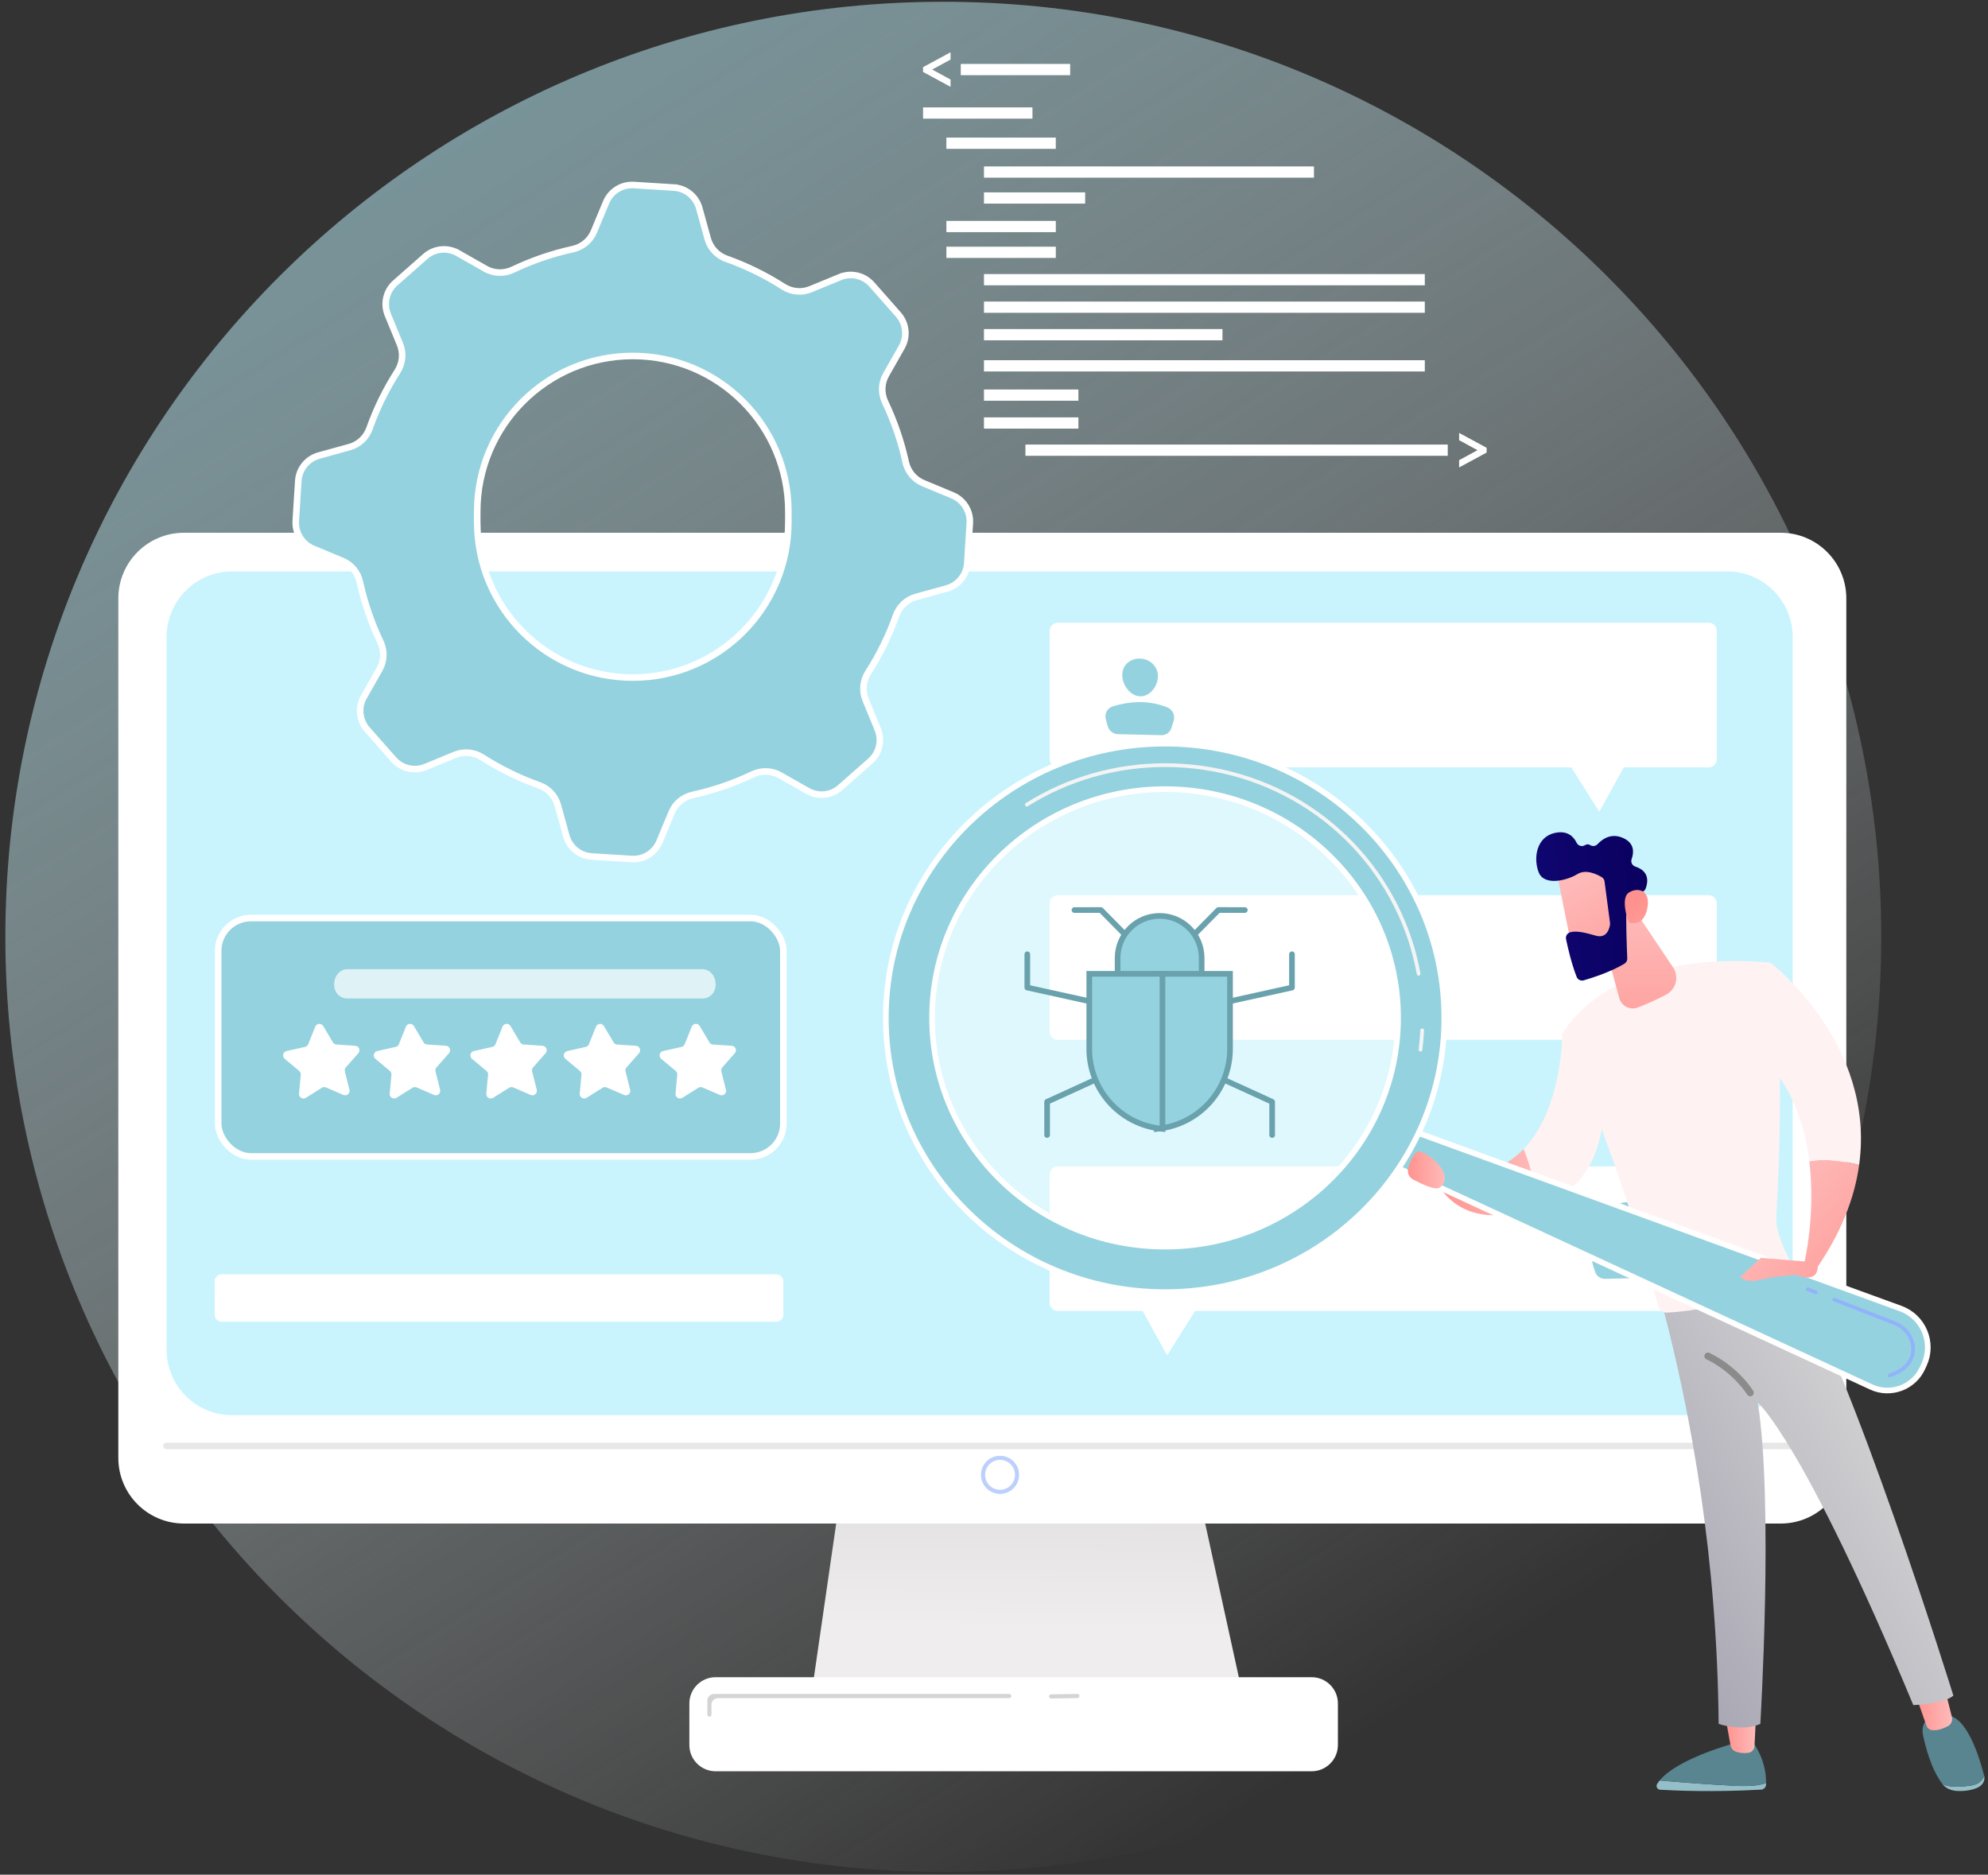 <svg xmlns="http://www.w3.org/2000/svg" width="316" height="298" viewBox="0 0 316 298" fill="none"><rect x="0" y="0" width="316" height="298" fill="#333333" stroke="none"/><path d="M149.941 297.565C232.282 297.565 299.033 231.015 299.033 148.923C299.033 66.83 232.282 0.28 149.941 0.28C67.6 0.28 0.85 66.83 0.85 148.923C0.85 231.015 67.6 297.565 149.941 297.565Z" fill="url(#paint0_linear_3235_2059)"></path><path d="M146.722 11.435V10.677L151.095 8.311V9.468L148.174 11.056L151.095 12.645V13.802L146.722 11.435Z" fill="white"></path><path d="M231.932 74.307V73.15L234.853 71.561L231.932 69.972V68.815L236.305 71.182V71.94L231.932 74.307Z" fill="white"></path><path d="M170.109 10.165H152.717V11.952H170.109V10.165Z" fill="white"></path><path d="M164.114 17.071H146.722V18.858H164.114V17.071Z" fill="white"></path><path d="M167.822 21.873H150.43V23.66H167.822V21.873Z" fill="white"></path><path d="M167.824 35.115H150.432V36.902H167.824V35.115Z" fill="white"></path><path d="M167.824 39.214H150.432V41.001H167.824V39.214Z" fill="white"></path><path d="M208.858 26.455H156.406V28.242H208.858V26.455Z" fill="white"></path><path d="M226.477 43.565H156.406V45.351H226.477V43.565Z" fill="white"></path><path d="M226.477 57.26H156.406V59.047H226.477V57.26Z" fill="white"></path><path d="M230.126 70.668H162.995V72.455H230.126V70.668Z" fill="white"></path><path d="M171.415 61.913H156.406V63.7H171.415V61.913Z" fill="white"></path><path d="M171.415 66.347H156.406V68.133H171.415V66.347Z" fill="white"></path><path d="M226.477 47.935H156.406V49.722H226.477V47.935Z" fill="white"></path><path d="M194.318 52.308H156.406V54.094H194.318V52.308Z" fill="white"></path><path d="M172.49 30.58H156.406V32.367H172.49V30.58Z" fill="white"></path><path d="M134.739 229.602L128.791 270.651H197.802L188.813 229.602H134.739Z" fill="url(#paint1_linear_3235_2059)"></path><path d="M29.24 84.689C23.479 84.689 18.809 89.36 18.809 95.121V231.752C18.809 237.513 23.479 242.183 29.24 242.183H283.048C288.809 242.183 293.479 237.513 293.479 231.752V95.121C293.479 89.36 288.809 84.689 283.048 84.689H29.24Z" fill="white"></path><path d="M36.913 90.83C31.152 90.83 26.481 95.501 26.481 101.262V214.53C26.481 220.292 31.152 224.962 36.913 224.962H274.52C280.281 224.962 284.951 220.292 284.951 214.53V101.262C284.951 95.501 280.281 90.83 274.52 90.83H36.913Z" fill="#C9F4FD"></path><path d="M286.336 229.851H286.33H26.474" stroke="#E7E7E7" stroke-width="1.043" stroke-linecap="round"></path><path d="M158.96 237.473C157.288 237.473 155.928 236.112 155.928 234.44C155.928 232.769 157.288 231.408 158.96 231.408C160.632 231.408 161.992 232.769 161.992 234.44C161.992 236.112 160.632 237.473 158.96 237.473ZM158.96 232.065C157.65 232.065 156.585 233.131 156.585 234.441C156.585 235.75 157.65 236.816 158.96 236.816C160.27 236.816 161.335 235.75 161.335 234.441C161.335 233.131 160.269 232.065 158.96 232.065Z" fill="#BDD0FB"></path><path d="M212.665 277.388C212.665 279.693 210.797 281.561 208.493 281.561H113.749C111.444 281.561 109.576 279.693 109.576 277.388V270.782C109.576 268.478 111.444 266.609 113.749 266.609H208.493C210.797 266.609 212.665 268.478 212.665 270.782V277.388Z" fill="white"></path><path d="M167.075 269.99C166.896 269.99 166.75 269.846 166.747 269.667C166.745 269.485 166.889 269.336 167.071 269.333L171.243 269.272C171.418 269.273 171.574 269.415 171.576 269.596C171.579 269.778 171.434 269.927 171.253 269.929L167.08 269.99C167.079 269.99 167.077 269.99 167.075 269.99Z" fill="#D4D4D4"></path><path d="M112.765 272.886C112.586 272.886 112.44 272.74 112.44 272.561V270.318C112.44 269.741 112.907 269.274 113.484 269.274H160.426C160.607 269.274 160.754 269.42 160.755 269.601C160.756 269.783 160.609 269.931 160.426 269.931H114.132C113.556 269.931 113.089 270.398 113.089 270.974V272.561C113.089 272.74 112.944 272.886 112.765 272.886Z" fill="#D4D4D4"></path><path d="M57.202 92.513L57.202 92.513C56.874 91.016 55.852 89.759 54.428 89.166L49.76 87.221C47.996 86.486 46.893 84.713 47.013 82.806L47.412 76.449C47.532 74.542 48.849 72.921 50.691 72.413L55.565 71.067C57.052 70.657 58.224 69.538 58.736 68.094C59.875 64.89 61.368 61.863 63.167 59.057C63.995 57.765 64.163 56.151 63.575 54.723L61.648 50.042C61.648 50.042 61.648 50.042 61.648 50.042C60.92 48.275 61.394 46.242 62.827 44.978L62.827 44.978L67.604 40.766C67.604 40.766 67.604 40.766 67.604 40.766C69.037 39.502 71.114 39.286 72.776 40.23L73.034 39.776L72.776 40.23L77.178 42.727L77.436 42.273L77.178 42.727C78.522 43.49 80.144 43.525 81.529 42.865C84.539 41.432 87.729 40.329 91.05 39.601L91.05 39.601C92.547 39.272 93.804 38.25 94.397 36.826L96.342 32.159L96.342 32.158C97.077 30.395 98.85 29.291 100.757 29.411L107.114 29.811L107.147 29.29L107.114 29.811C109.021 29.931 110.642 31.247 111.15 33.089L112.496 37.963C112.496 37.963 112.496 37.963 112.496 37.963C112.906 39.45 114.025 40.622 115.469 41.135L115.644 40.643L115.469 41.135C118.673 42.273 121.7 43.767 124.507 45.565C125.799 46.393 127.412 46.561 128.84 45.973L133.521 44.046L133.322 43.564L133.521 44.046C135.287 43.319 137.322 43.792 138.585 45.225L142.797 50.002C144.061 51.435 144.276 53.513 143.334 55.175L140.836 59.577C140.073 60.921 140.038 62.542 140.698 63.928L140.698 63.928C142.131 66.937 143.234 70.127 143.962 73.448L144.472 73.336L143.962 73.448C144.291 74.945 145.313 76.202 146.737 76.796L151.405 78.74C153.168 79.475 154.271 81.248 154.152 83.155L153.752 89.512C153.632 91.419 152.316 93.04 150.474 93.548L150.613 94.051L150.474 93.548L145.6 94.894C144.113 95.304 142.941 96.423 142.428 97.868C141.29 101.071 139.796 104.098 137.998 106.905C137.17 108.196 137.002 109.81 137.59 111.238L139.517 115.919C140.245 117.686 139.771 119.72 138.338 120.983L133.561 125.195C132.128 126.459 130.05 126.675 128.388 125.732L123.986 123.234C122.642 122.471 121.021 122.436 119.635 123.096L119.635 123.096C116.626 124.529 113.436 125.632 110.115 126.36C108.618 126.689 107.361 127.711 106.767 129.135L104.823 133.802C104.088 135.566 102.314 136.669 100.407 136.55L94.051 136.15C92.144 136.03 90.523 134.714 90.014 132.872L88.669 127.998L88.669 127.998C88.258 126.511 87.14 125.339 85.695 124.826C82.492 123.688 79.465 122.194 76.658 120.396C75.366 119.568 73.753 119.4 72.324 119.988L67.644 121.915C65.877 122.643 63.843 122.169 62.579 120.736L58.367 115.959L57.976 116.304L58.367 115.959C57.103 114.526 56.888 112.449 57.831 110.787L60.329 106.384C61.091 105.04 61.127 103.419 60.467 102.034C59.034 99.024 57.931 95.834 57.202 92.513ZM100.582 56.585C86.926 56.585 75.855 67.656 75.855 81.312V82.98C75.855 96.637 86.926 107.708 100.582 107.708C114.239 107.708 125.31 96.637 125.31 82.98V81.312C125.31 67.656 114.239 56.585 100.582 56.585Z" fill="#95D2DF" stroke="white" stroke-width="1.043"></path><rect x="34.679" y="145.932" width="89.841" height="37.896" rx="5.216" fill="#95D2DF" stroke="white" stroke-width="1.043"></rect><path d="M54.578 174.052L51.82 172.861C51.606 172.768 51.359 172.787 51.162 172.911L48.617 174.508C48.118 174.821 47.478 174.426 47.532 173.84L47.813 170.849C47.835 170.616 47.741 170.388 47.562 170.238L45.257 168.311C44.806 167.934 44.983 167.203 45.557 167.074L48.489 166.417C48.717 166.365 48.905 166.205 48.992 165.989L50.112 163.201C50.332 162.655 51.082 162.598 51.382 163.104L52.913 165.689C53.032 165.89 53.242 166.02 53.475 166.036L56.473 166.24C57.06 166.28 57.346 166.975 56.957 167.417L54.972 169.672C54.818 169.847 54.759 170.087 54.816 170.314L55.548 173.228C55.692 173.798 55.118 174.285 54.578 174.052Z" fill="white"></path><path d="M68.99 174.051L66.231 172.859C66.017 172.766 65.771 172.785 65.573 172.909L63.028 174.506C62.529 174.819 61.889 174.424 61.944 173.838L62.224 170.847C62.246 170.615 62.152 170.386 61.973 170.236L59.668 168.309C59.217 167.932 59.394 167.201 59.968 167.072L62.9 166.415C63.127 166.364 63.316 166.204 63.403 165.987L64.523 163.199C64.743 162.653 65.493 162.596 65.793 163.102L67.324 165.687C67.443 165.888 67.653 166.018 67.886 166.034L70.884 166.238C71.471 166.278 71.757 166.974 71.368 167.415L69.383 169.67C69.229 169.845 69.171 170.086 69.228 170.312L69.959 173.226C70.103 173.796 69.53 174.284 68.99 174.051Z" fill="white"></path><path d="M84.346 174.051L81.588 172.86C81.373 172.767 81.127 172.786 80.929 172.91L78.384 174.507C77.886 174.82 77.245 174.425 77.3 173.839L77.581 170.848C77.603 170.615 77.509 170.387 77.329 170.237L75.025 168.31C74.573 167.933 74.751 167.202 75.325 167.073L78.256 166.416C78.484 166.364 78.672 166.204 78.76 165.988L79.88 163.2C80.1 162.654 80.85 162.597 81.15 163.103L82.681 165.688C82.8 165.889 83.01 166.019 83.243 166.035L86.24 166.239C86.828 166.279 87.114 166.974 86.725 167.416L84.74 169.671C84.585 169.846 84.527 170.086 84.584 170.313L85.316 173.227C85.459 173.797 84.886 174.285 84.346 174.051Z" fill="white"></path><path d="M99.195 174.055L96.438 172.864C96.223 172.771 95.977 172.79 95.779 172.914L93.234 174.511C92.735 174.823 92.095 174.429 92.15 173.843L92.43 170.852C92.452 170.619 92.358 170.391 92.179 170.241L89.874 168.314C89.423 167.937 89.6 167.205 90.174 167.077L93.106 166.419C93.334 166.368 93.522 166.208 93.609 165.991L94.73 163.204C94.949 162.658 95.699 162.601 95.999 163.107L97.53 165.692C97.649 165.893 97.86 166.022 98.093 166.038L101.09 166.243C101.677 166.283 101.964 166.978 101.575 167.42L99.589 169.675C99.435 169.85 99.377 170.09 99.434 170.317L100.166 173.231C100.309 173.801 99.736 174.288 99.195 174.055Z" fill="white"></path><path d="M114.422 174.052L111.664 172.861C111.45 172.768 111.203 172.787 111.005 172.911L108.46 174.508C107.962 174.821 107.321 174.426 107.376 173.84L107.657 170.849C107.679 170.616 107.585 170.388 107.406 170.238L105.101 168.311C104.649 167.934 104.827 167.203 105.401 167.074L108.332 166.417C108.56 166.365 108.748 166.205 108.836 165.989L109.956 163.201C110.176 162.655 110.926 162.598 111.226 163.104L112.757 165.689C112.876 165.89 113.086 166.02 113.319 166.036L116.317 166.24C116.904 166.28 117.19 166.975 116.801 167.417L114.816 169.672C114.661 169.847 114.603 170.087 114.66 170.314L115.392 173.228C115.535 173.798 114.962 174.285 114.422 174.052Z" fill="white"></path><path opacity="0.7" d="M113.749 156.532C113.749 157.821 112.81 158.725 111.651 158.725H55.22C54.061 158.725 53.121 157.821 53.121 156.532V156.412C53.121 155.122 54.061 154.062 55.22 154.062H111.651C112.81 154.062 113.749 155.122 113.749 156.412V156.532Z" fill="white"></path><path d="M271.603 121.978H168.127C167.425 121.978 166.851 121.403 166.851 120.701V100.268C166.851 99.566 167.425 98.991 168.127 98.991H271.603C272.306 98.991 272.88 99.566 272.88 100.268V120.701C272.88 121.403 272.306 121.978 271.603 121.978Z" fill="white"></path><path d="M249.26 121.17L254.21 129.035L258.768 120.784L249.26 121.17Z" fill="white"></path><path d="M187.76 117.5C191.359 113.901 191.359 108.066 187.76 104.467C184.161 100.868 178.326 100.868 174.727 104.467C171.128 108.066 171.128 113.901 174.727 117.5C178.326 121.098 184.161 121.098 187.76 117.5Z" fill="white"></path><path d="M184.053 107.491C184.053 109.07 182.791 110.737 181.228 110.69C179.661 110.642 178.387 108.89 178.387 107.301C178.387 105.713 179.661 104.633 181.228 104.69C182.791 104.746 184.053 105.912 184.053 107.491Z" fill="#95D2DF"></path><path d="M177.694 116.702L184.612 116.868C185.334 116.885 185.973 116.427 186.193 115.734L186.561 114.572C186.831 113.723 186.393 112.782 185.561 112.45C182.763 111.33 179.852 111.378 176.853 112.298C176.01 112.557 175.542 113.453 175.774 114.324L176.064 115.406C176.264 116.153 176.932 116.684 177.694 116.702Z" fill="#95D2DF"></path><path d="M271.601 165.288H168.125C167.423 165.288 166.849 164.713 166.849 164.011V143.578C166.849 142.875 167.423 142.301 168.125 142.301H271.601C272.304 142.301 272.878 142.875 272.878 143.578V164.011C272.878 164.713 272.304 165.288 271.601 165.288Z" fill="white"></path><path d="M249.258 164.48L254.208 172.344L258.767 164.094L249.258 164.48Z" fill="white"></path><path d="M187.757 160.807C191.356 157.208 191.356 151.374 187.757 147.775C184.158 144.176 178.323 144.176 174.724 147.775C171.125 151.374 171.125 157.208 174.724 160.807C178.323 164.406 184.158 164.406 187.757 160.807Z" fill="white"></path><path d="M184.053 150.8C184.053 152.379 182.79 154.045 181.227 153.998C179.66 153.951 178.386 152.198 178.386 150.61C178.386 149.022 179.66 147.942 181.227 147.998C182.79 148.055 184.053 149.221 184.053 150.8Z" fill="#95D2DF"></path><path d="M177.695 160.011L184.613 160.177C185.335 160.194 185.974 159.735 186.194 159.043L186.562 157.881C186.832 157.031 186.394 156.091 185.562 155.758C182.764 154.639 179.853 154.686 176.854 155.607C176.011 155.866 175.542 156.762 175.775 157.633L176.065 158.715C176.265 159.462 176.933 159.993 177.695 160.011Z" fill="#95D2DF"></path><path d="M168.125 208.387H271.601C272.304 208.387 272.878 207.813 272.878 207.11V186.677C272.878 185.975 272.304 185.4 271.601 185.4H168.125C167.423 185.4 166.849 185.975 166.849 186.677V207.11C166.849 207.813 167.423 208.387 168.125 208.387Z" fill="white"></path><path d="M190.469 207.581L185.518 215.446L180.96 207.195L190.469 207.581Z" fill="white"></path><path d="M264.986 203.918C268.585 200.319 268.585 194.484 264.986 190.885C261.387 187.286 255.553 187.286 251.954 190.885C248.355 194.484 248.355 200.319 251.954 203.918C255.553 207.516 261.387 207.516 264.986 203.918Z" fill="white"></path><path d="M255.68 193.909C255.68 195.488 256.943 197.155 258.505 197.108C260.072 197.06 261.346 195.308 261.346 193.719C261.346 192.131 260.072 191.051 258.505 191.108C256.943 191.164 255.68 192.33 255.68 193.909Z" fill="#95D2DF"></path><path d="M262.037 203.12L255.12 203.286C254.397 203.303 253.758 202.845 253.538 202.152L253.17 200.99C252.901 200.141 253.339 199.2 254.171 198.867C256.969 197.748 259.879 197.796 262.878 198.716C263.721 198.975 264.19 199.871 263.957 200.742L263.667 201.824C263.467 202.571 262.799 203.102 262.037 203.12Z" fill="#95D2DF"></path><path d="M263.812 283.025C266.794 283.283 271.97 283.702 276.051 283.882C278.504 283.99 279.916 283.749 280.729 283.424C280.728 283.515 280.726 283.602 280.722 283.682C280.703 284.112 280.354 284.455 279.92 284.48C272.21 284.91 266.077 284.628 263.894 284.496C263.443 284.468 263.174 283.977 263.405 283.593C263.52 283.4 263.66 283.212 263.812 283.025Z" fill="#95BFC8"></path><path d="M276.049 283.884C271.968 283.705 266.792 283.286 263.81 283.028C266.742 279.431 276.049 277.006 276.049 277.006H278.677C280.485 279.612 280.747 282.093 280.727 283.426C279.914 283.752 278.502 283.992 276.049 283.884Z" fill="#58858F"></path><path d="M279.126 272.713L278.88 277.581C278.853 278.108 278.458 278.551 277.93 278.626C277.405 278.701 276.702 278.711 275.956 278.462C275.497 278.31 275.156 277.923 275.072 277.451L274.222 272.713H279.126Z" fill="url(#paint2_linear_3235_2059)"></path><path d="M313.266 283.837C314.559 283.657 315.144 282.985 315.39 282.267C315.391 282.273 315.393 282.279 315.394 282.286C315.585 283.044 315.144 283.829 314.262 284.202C313.196 284.654 312.03 284.731 311.125 284.693C310.155 284.653 309.264 284.252 308.774 283.609L308.767 283.599C309.741 284.081 311.109 284.138 313.266 283.837Z" fill="#95BFC8"></path><path d="M307.165 272.672H309.333C312.635 272.605 314.708 279.569 315.387 282.266C315.142 282.984 314.557 283.656 313.263 283.837C311.106 284.137 309.739 284.081 308.764 283.599C306.98 281.251 306.096 277.813 305.671 275.807C305.187 273.525 307.165 272.672 307.165 272.672Z" fill="#58858F"></path><path d="M309.061 268.158L310.265 272.946C310.412 273.533 310.132 274.14 309.589 274.418C308.915 274.764 307.967 275.127 307.096 275.022C306.686 274.972 306.346 274.684 306.211 274.298L304.443 269.261L309.061 268.158Z" fill="url(#paint3_linear_3235_2059)"></path><path d="M310.496 269.539C308.999 270.868 304.127 271.043 304.127 271.043C286.581 228.93 279.403 222.947 279.403 222.947C281.937 238.842 279.812 274.033 279.812 274.033C276.916 275.311 273.183 274.033 273.183 274.033C272.948 248.01 268.948 225.315 264.223 207.423C276.082 207.157 282.389 203.099 284.448 201.47C294.334 217.407 310.496 269.539 310.496 269.539Z" fill="url(#paint4_linear_3235_2059)"></path><path d="M281.437 153.047C283.682 164.244 282.877 184.284 282.349 193.425C282.2 195.994 283.994 199.556 285.444 201.986C285.671 202.367 285.531 202.855 285.136 203.058C282.709 204.305 274.486 208.171 264.957 208.652C264.322 208.684 263.754 208.251 263.59 207.637C256.521 181.243 248.311 164.377 248.311 164.377C257.375 149.902 281.437 153.047 281.437 153.047Z" fill="#FFF2F2"></path><path d="M278.206 221.955C278.305 221.955 278.406 221.928 278.498 221.873C278.762 221.711 278.846 221.366 278.685 221.101C278.591 220.946 276.321 217.277 271.728 215.062C271.449 214.928 271.113 215.043 270.978 215.323C270.843 215.603 270.96 215.939 271.24 216.074C275.522 218.14 277.704 221.651 277.726 221.686C277.831 221.859 278.016 221.955 278.206 221.955Z" fill="#8B8B8B"></path><path d="M295.519 185.172C294.798 190.388 292.668 196.077 288.406 202.121L286.786 200.8C286.786 200.8 288.656 193.213 287.593 184.602C290.222 184.089 293.327 184.618 295.519 185.172Z" fill="url(#paint5_linear_3235_2059)"></path><path d="M278.93 166.857L281.437 153.042C281.437 153.042 298.189 165.847 295.517 185.176C293.325 184.622 290.22 184.093 287.591 184.606C286.825 178.403 284.538 171.669 278.93 166.857Z" fill="#FFF2F2"></path><path d="M248.312 164.372L254.778 178.298C253.733 186.705 249.216 190.341 244.346 191.735C244.043 187.903 243.074 184.807 242.175 182.666C248.397 176.242 248.312 164.372 248.312 164.372Z" fill="#FFF2F2"></path><path d="M242.174 182.669C243.073 184.81 244.041 187.906 244.345 191.738C231.353 196.779 227.915 187.002 227.915 187.002L230.316 186.579C235.739 187.15 239.527 185.402 242.174 182.669Z" fill="url(#paint6_linear_3235_2059)"></path><path d="M254.267 147.181L257.388 158.657C257.739 159.946 259.133 160.639 260.374 160.143C261.713 159.607 263.411 158.877 264.873 158.088C266.434 157.245 266.922 155.237 265.934 153.764L259.444 144.087L254.267 147.181Z" fill="url(#paint7_linear_3235_2059)"></path><path d="M222.115 178.893L221.713 178.747L221.547 179.142L219.533 183.96L219.366 184.359L219.759 184.541L297.429 220.471C300.522 221.902 304.188 220.541 305.599 217.439L305.842 216.905C307.428 213.417 305.707 209.317 302.106 208.007L222.115 178.893Z" fill="#95D2DF" stroke="white" stroke-width="0.898"></path><path opacity="0.39" d="M185.192 200.579C207 200.579 224.679 183.219 224.679 161.805C224.679 140.39 207 123.03 185.192 123.03C163.384 123.03 145.705 140.39 145.705 161.805C145.705 183.219 163.384 200.579 185.192 200.579Z" fill="white"></path><path d="M140.805 161.804C140.805 185.888 160.686 205.399 185.193 205.399C209.699 205.399 229.58 185.888 229.58 161.804C229.58 137.72 209.699 118.209 185.193 118.209C160.686 118.209 140.805 137.72 140.805 161.804ZM148.157 161.804C148.157 141.731 164.731 125.445 185.193 125.445C205.654 125.445 222.228 141.731 222.228 161.804C222.228 181.877 205.654 198.163 185.193 198.163C164.731 198.163 148.157 181.877 148.157 161.804Z" fill="#95D2DF" stroke="white" stroke-width="0.898"></path><path d="M225.754 167.147C225.593 167.127 225.479 166.979 225.499 166.817C225.628 165.804 225.719 164.779 225.768 163.769C225.775 163.606 225.884 163.477 226.078 163.489C226.24 163.497 226.366 163.635 226.358 163.798C226.307 164.823 226.216 165.863 226.085 166.892C226.066 167.041 225.939 167.15 225.792 167.15C225.78 167.15 225.767 167.149 225.754 167.147ZM225.2 154.842C224.71 152.108 223.924 149.42 222.865 146.851C222.865 146.851 222.865 146.851 222.864 146.85C216.622 131.706 201.835 121.92 185.194 121.92C177.434 121.92 169.89 124.076 163.378 128.154C163.239 128.241 163.056 128.2 162.971 128.061C162.884 127.923 162.926 127.741 163.064 127.654C169.67 123.517 177.322 121.33 185.194 121.33C202.075 121.33 217.076 131.259 223.41 146.624L223.411 146.625C224.486 149.232 225.283 151.962 225.781 154.738C225.81 154.898 225.703 155.052 225.543 155.08C225.525 155.083 225.508 155.085 225.491 155.085C225.35 155.085 225.226 154.985 225.2 154.842Z" fill="#F4F4F4"></path><path d="M247.436 138.455C247.407 138.652 250.039 151.551 250.039 151.551L257.372 149.891L256.694 137.295C256.694 137.295 247.912 135.156 247.436 138.455Z" fill="url(#paint8_linear_3235_2059)"></path><path d="M255.045 140.108L255.921 146.711C255.933 146.795 255.933 146.879 255.921 146.964C255.847 147.481 255.462 149.243 253.683 148.739C252.069 148.282 250.589 147.889 249.567 148.201C249.108 148.342 248.831 148.807 248.927 149.277C249.167 150.449 249.755 153.079 250.615 155.287C250.79 155.735 251.28 155.97 251.742 155.835C253.133 155.43 256.042 154.493 258.206 153.191C258.499 153.014 258.673 152.695 258.659 152.353C258.589 150.687 258.394 145.62 258.558 144.2C258.712 142.866 260.348 142.068 261.059 141.781C261.292 141.688 261.474 141.504 261.568 141.271C261.897 140.446 262.351 138.537 259.945 137.755C259.441 137.591 259.176 137.048 259.355 136.55C259.711 135.558 259.862 134.044 258.001 133.21C256.109 132.363 254.696 133.371 253.934 134.19C253.625 134.522 253.13 134.572 252.748 134.33C252.53 134.193 252.249 134.148 251.91 134.359C251.453 134.643 250.848 134.449 250.612 133.966C250.159 133.036 249.236 132.04 247.384 132.357C244.098 132.92 243.726 136.561 244.593 138.695C245.46 140.828 248.988 140.016 250.758 138.94C252.103 138.122 253.849 138.979 254.608 139.437C254.849 139.582 255.008 139.83 255.045 140.108Z" fill="url(#paint9_linear_3235_2059)"></path><path d="M258.855 146.612C258.855 146.612 257.504 142.829 258.892 141.902C260.28 140.976 262.336 141.457 261.883 144.197C261.32 147.606 258.855 146.612 258.855 146.612Z" fill="url(#paint10_linear_3235_2059)"></path><path d="M287.452 200.568L279.89 199.952L276.615 202.971C276.615 202.971 277.39 204.042 279.812 203.426C282.235 202.811 285.552 202.66 285.552 202.66C285.552 202.66 288.896 204.167 288.937 201.347L287.452 200.568Z" fill="url(#paint11_linear_3235_2059)"></path><path d="M228.879 188.778C228.225 189.289 225.984 188.222 224.613 187.485C223.945 187.126 223.621 186.344 223.851 185.621C224.181 184.58 224.73 183.237 225.408 183.068C226.532 182.787 231.574 186.673 228.879 188.778Z" fill="url(#paint12_linear_3235_2059)"></path><path d="M300.375 218.949C300.408 218.949 300.44 218.943 300.472 218.933C303.597 217.852 304.324 216.006 304.383 214.648C304.469 212.662 303.221 210.82 301.28 210.063L291.675 206.317C291.526 206.258 291.353 206.332 291.293 206.485C291.233 206.637 291.308 206.808 291.461 206.868L301.066 210.613C302.772 211.278 303.868 212.889 303.793 214.622C303.719 216.332 302.537 217.594 300.279 218.374C300.125 218.428 300.043 218.596 300.097 218.75C300.139 218.872 300.253 218.949 300.375 218.949Z" fill="#91B3FA"></path><path d="M288.605 205.728C288.723 205.728 288.834 205.657 288.88 205.54C288.939 205.388 288.864 205.217 288.712 205.158L287.467 204.673C287.318 204.613 287.144 204.689 287.085 204.841C287.025 204.993 287.1 205.164 287.253 205.223L288.498 205.708C288.533 205.722 288.569 205.728 288.605 205.728Z" fill="#91B3FA"></path><path d="M178.96 148.686L174.99 144.657L170.788 144.661M163.294 151.688V156.982L173.235 159.176M173.965 171.708L166.442 175.147V180.418" stroke="#69A1AD" stroke-width="0.898" stroke-linecap="round" stroke-linejoin="round"></path><path d="M189.696 148.686L193.666 144.657L197.868 144.661M205.362 151.688V156.982L195.422 159.176M194.692 171.708L202.214 175.147V180.418" stroke="#69A1AD" stroke-width="0.898" stroke-linecap="round" stroke-linejoin="round"></path><path d="M177.649 155.241V155.691L178.098 155.69L190.557 155.689L191.006 155.689V155.239V152.272C191.006 150.5 190.302 148.802 189.05 147.549C187.797 146.297 186.098 145.593 184.327 145.593C182.556 145.593 180.857 146.297 179.605 147.549C178.352 148.802 177.649 150.5 177.649 152.272V155.241Z" fill="#95D2DF" stroke="#69A1AD" stroke-width="0.898"></path><path d="M183.88 178.935V179.445L184.386 179.38C187.461 178.987 190.288 177.487 192.337 175.16C194.385 172.833 195.516 169.839 195.515 166.739L195.515 155.25L195.515 154.8L195.066 154.801L191.999 154.804H191.999H184.329H183.88V155.253V178.935Z" fill="#95D2DF" stroke="#69A1AD" stroke-width="0.898"></path><path d="M184.778 178.935V179.445L184.272 179.38C181.197 178.987 178.37 177.487 176.321 175.16C174.273 172.833 173.143 169.839 173.143 166.739L173.143 155.25L173.143 154.8L173.593 154.801L176.659 154.804H176.659H184.329H184.778V155.253V178.935Z" fill="#95D2DF" stroke="#69A1AD" stroke-width="0.898"></path><path d="M123.403 210.1H35.24C34.626 210.1 34.123 209.598 34.123 208.983V203.686C34.123 203.072 34.626 202.569 35.24 202.569H123.403C124.018 202.569 124.52 203.072 124.52 203.686V208.983C124.52 209.598 124.018 210.1 123.403 210.1Z" fill="white"></path><defs><linearGradient id="paint0_linear_3235_2059" x1="-35.116" y1="-49.531" x2="183.551" y2="296.582" gradientUnits="userSpaceOnUse"><stop stop-color="#699EA9"></stop><stop offset="1" stop-color="white" stop-opacity="0"></stop></linearGradient><linearGradient id="paint1_linear_3235_2059" x1="174.482" y1="258.913" x2="174.931" y2="195.594" gradientUnits="userSpaceOnUse"><stop stop-color="#EFEDED"></stop><stop offset="1" stop-color="#C9C8C8"></stop></linearGradient><linearGradient id="paint2_linear_3235_2059" x1="279.126" y1="275.693" x2="274.222" y2="275.693" gradientUnits="userSpaceOnUse"><stop stop-color="#FEBBBA"></stop><stop offset="1" stop-color="#FF928E"></stop></linearGradient><linearGradient id="paint3_linear_3235_2059" x1="310.304" y1="271.599" x2="304.443" y2="271.599" gradientUnits="userSpaceOnUse"><stop stop-color="#FEBBBA"></stop><stop offset="1" stop-color="#FF928E"></stop></linearGradient><linearGradient id="paint4_linear_3235_2059" x1="304.923" y1="220.115" x2="102.749" y2="335.043" gradientUnits="userSpaceOnUse"><stop stop-color="#D7D7D7"></stop><stop offset="1" stop-color="#150E42"></stop></linearGradient><linearGradient id="paint5_linear_3235_2059" x1="283.456" y1="186.171" x2="304.319" y2="204.645" gradientUnits="userSpaceOnUse"><stop stop-color="#FEBBBA"></stop><stop offset="1" stop-color="#FF928E"></stop></linearGradient><linearGradient id="paint6_linear_3235_2059" x1="244.345" y1="187.925" x2="227.915" y2="187.925" gradientUnits="userSpaceOnUse"><stop stop-color="#FEBBBA"></stop><stop offset="1" stop-color="#FF928E"></stop></linearGradient><linearGradient id="paint7_linear_3235_2059" x1="260.314" y1="144.017" x2="260.493" y2="174.699" gradientUnits="userSpaceOnUse"><stop stop-color="#FEBBBA"></stop><stop offset="1" stop-color="#FF928E"></stop></linearGradient><linearGradient id="paint8_linear_3235_2059" x1="250.357" y1="138.965" x2="262.451" y2="160.896" gradientUnits="userSpaceOnUse"><stop stop-color="#FEBBBA"></stop><stop offset="1" stop-color="#FF928E"></stop></linearGradient><linearGradient id="paint9_linear_3235_2059" x1="264.127" y1="142.259" x2="211.726" y2="148.884" gradientUnits="userSpaceOnUse"><stop stop-color="#09005D"></stop><stop offset="1" stop-color="#1A0F91"></stop></linearGradient><linearGradient id="paint10_linear_3235_2059" x1="269.992" y1="157.794" x2="259.778" y2="143.764" gradientUnits="userSpaceOnUse"><stop stop-color="#FEBBBA"></stop><stop offset="1" stop-color="#FF928E"></stop></linearGradient><linearGradient id="paint11_linear_3235_2059" x1="275.215" y1="195.473" x2="296.078" y2="213.947" gradientUnits="userSpaceOnUse"><stop stop-color="#FEBBBA"></stop><stop offset="1" stop-color="#FF928E"></stop></linearGradient><linearGradient id="paint12_linear_3235_2059" x1="229.661" y1="185.983" x2="223.777" y2="185.983" gradientUnits="userSpaceOnUse"><stop stop-color="#FEBBBA"></stop><stop offset="1" stop-color="#FF928E"></stop></linearGradient></defs></svg>
